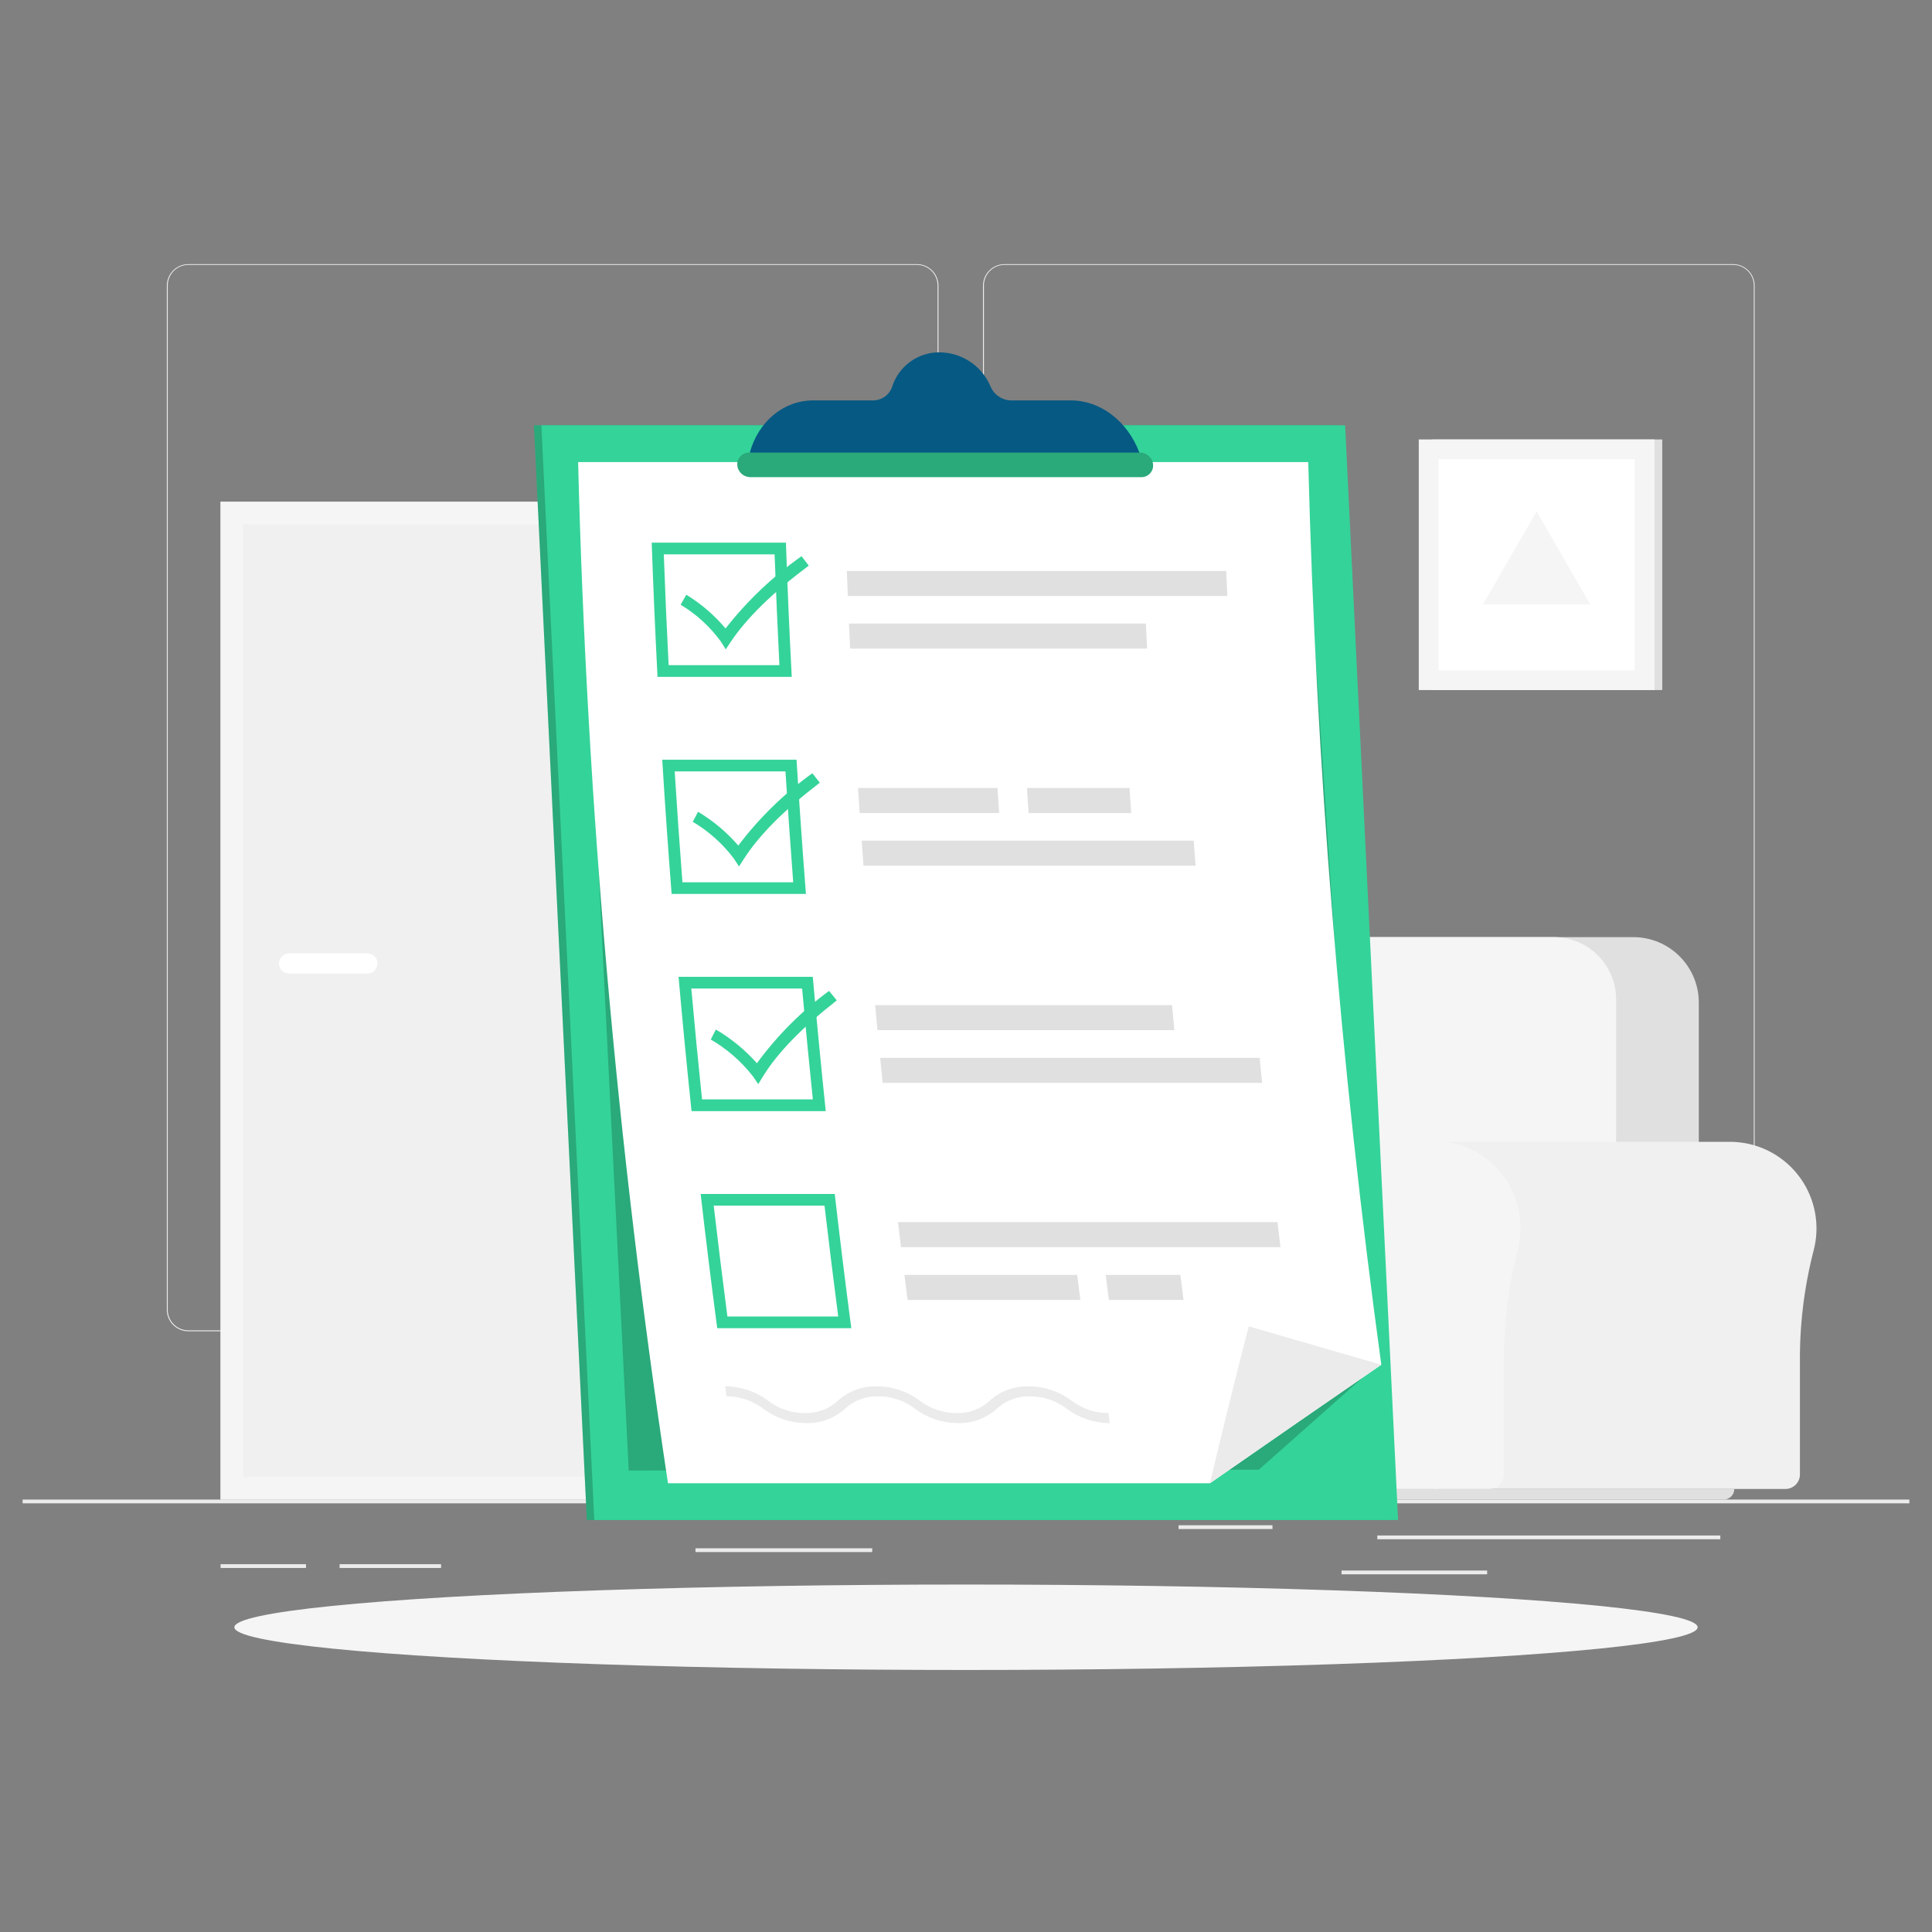 <?xml version="1.0" encoding="UTF-8"?>
<svg width="512px" height="512px" viewBox="0 0 512 512" version="1.1" xmlns="http://www.w3.org/2000/svg" xmlns:xlink="http://www.w3.org/1999/xlink">
    <rect x="0" y="0" width="512" height="512" fill="#808080" stroke="none"/>
    <title>omezeni-dle-adres</title>
    <g id="omezeni-dle-adres" stroke="none" stroke-width="1" fill="none" fill-rule="evenodd">
        <g transform="translate(6, 70)" fill-rule="nonzero">
            <g id="freepik--background-complete--inject-2" transform="translate(0, 0)">
                <rect id="Rectangle_1325" fill="#EBEBEB" x="0" y="327.399" width="500" height="1"></rect>
                <rect id="Rectangle_1326" fill="#EBEBEB" x="359" y="336.92" width="90.9" height="1"></rect>
                <rect id="Rectangle_1327" fill="#EBEBEB" x="306.33" y="334.21" width="24.891" height="1"></rect>
                <rect id="Rectangle_1328" fill="#EBEBEB" x="349.521" y="346.21" width="38.59" height="1"></rect>
                <rect id="Rectangle_1329" fill="#EBEBEB" x="52.459" y="344.53" width="22.64" height="1"></rect>
                <rect id="Rectangle_1330" fill="#EBEBEB" x="84" y="344.53" width="26.89" height="1"></rect>
                <rect id="Rectangle_1331" fill="#EBEBEB" x="178.309" y="340.31" width="46.84" height="1"></rect>
                <path d="M236.999,282.801 L43.909,282.801 C40.759,282.794 38.21,280.24 38.21,277.09 L38.21,5.66 C38.237,2.53 40.779,0.006 43.909,0 L236.999,0 C240.153,0 242.709,2.557 242.709,5.71 L242.709,277.09 C242.709,280.244 240.153,282.801 236.999,282.801 Z M43.909,0.2 C40.897,0.206 38.46,2.649 38.46,5.66 L38.46,277.09 C38.46,280.102 40.897,282.544 43.909,282.551 L236.999,282.551 C240.013,282.546 242.454,280.104 242.459,277.09 L242.459,5.66 C242.454,2.646 240.013,0.205 236.999,0.2 L43.909,0.2 Z" id="Path_2602" fill="#EBEBEB"></path>
                <path d="M453.311,282.801 L260.211,282.801 C257.06,282.795 254.506,280.242 254.501,277.09 L254.501,5.66 C254.534,2.528 257.079,0.005 260.211,0 L453.311,0 C456.437,0.011 458.973,2.534 459,5.66 L459,277.09 C459,280.236 456.456,282.789 453.311,282.801 Z M260.211,0.2 C257.198,0.205 254.756,2.646 254.751,5.66 L254.751,277.09 C254.756,280.104 257.198,282.546 260.211,282.551 L453.311,282.551 C456.324,282.546 458.766,280.104 458.771,277.09 L458.771,5.66 C458.766,2.646 456.324,0.205 453.311,0.2 L260.211,0.2 Z" id="Path_2603" fill="#EBEBEB"></path>
                <rect id="Rectangle_1332" fill="#F0F0F0" transform="translate(112.23, 195.185) rotate(180) translate(-112.23, -195.185)" x="52.45" y="62.979" width="119.56" height="264.411"></rect>
                <rect id="Rectangle_1333" fill="#F5F5F5" transform="translate(109.404, 195.185) rotate(180) translate(-109.404, -195.185)" x="52.459" y="62.979" width="113.89" height="264.411"></rect>
                <polygon id="Rectangle_1334" fill="#F0F0F0" transform="translate(109.405, 195.195) rotate(90) translate(-109.405, -195.195)" points="-16.8 144.25 235.611 144.25 235.611 246.14 -16.8 246.14"></polygon>
                <path d="M91.379,187.999 L70.61,187.999 C69.137,187.994 67.945,186.801 67.94,185.329 L67.94,185.329 C67.945,183.856 69.137,182.663 70.61,182.658 L91.379,182.658 C92.852,182.663 94.045,183.856 94.05,185.329 L94.05,185.329 C94.045,186.801 92.852,187.994 91.379,187.999 Z" id="Path_2604" fill="#FFFFFF"></path>
                <polygon id="Rectangle_1335" fill="#F0F0F0" transform="translate(59.239, 195.195) rotate(90) translate(-59.239, -195.195)" points="-66.966 194.414 185.444 194.414 185.444 195.975 -66.966 195.975"></polygon>
                <rect id="Rectangle_1336" fill="#F0F0F0" transform="translate(236.929, 283.781) rotate(180) translate(-236.929, -283.781)" x="228.029" y="245.18" width="17.8" height="77.201"></rect>
                <rect id="Rectangle_1337" fill="#F0F0F0" transform="translate(198.521, 324.835) rotate(180) translate(-198.521, -324.835)" x="154.631" y="322.39" width="87.78" height="4.89"></rect>
                <rect id="Rectangle_1338" fill="#F5F5F5" x="151.21" y="245.19" width="76.82" height="77.201"></rect>
                <rect id="Rectangle_1339" fill="#F0F0F0" x="158.2" y="254.689" width="62.821" height="25.32"></rect>
                <rect id="Rectangle_1340" fill="#F0F0F0" x="158.2" y="287.56" width="62.821" height="25.32"></rect>
                <path d="M182.561,256.821 L196.671,256.821 C197.624,256.816 198.396,256.044 198.401,255.09 L198.401,255.09 C198.401,254.133 197.628,253.355 196.671,253.35 L182.561,253.35 C181.604,253.355 180.83,254.133 180.83,255.09 L180.83,255.09 C180.836,256.044 181.607,256.816 182.561,256.821 L182.561,256.821 Z" id="Path_2605" fill="#F5F5F5"></path>
                <path d="M182.561,289.699 L196.671,289.699 C197.613,289.694 198.38,288.94 198.401,287.998 L198.401,287.998 C198.396,287.044 197.624,286.272 196.671,286.267 L182.561,286.267 C181.607,286.272 180.836,287.044 180.83,287.998 L180.83,287.998 C180.852,288.94 181.619,289.694 182.561,289.699 L182.561,289.699 Z" id="Path_2606" fill="#F5F5F5"></path>
                <path d="M195.47,243.672 L195.47,243.672 C194.743,243.666 194.155,243.078 194.149,242.351 L194.149,202.241 C194.149,201.512 194.741,200.921 195.47,200.921 L195.47,200.921 C196.197,200.926 196.785,201.514 196.79,202.241 L196.79,242.351 C196.785,243.078 196.197,243.666 195.47,243.672 Z" id="Path_2607" fill="#F5F5F5"></path>
                <rect id="Rectangle_1341" fill="#F0F0F0" x="183.121" y="242.111" width="24.7" height="3.111"></rect>
                <path d="M202.303,219.67 L202.303,219.67 C201.942,219.67 201.648,219.381 201.643,219.02 L201.643,199 C201.648,198.638 201.94,198.345 202.303,198.34 L202.303,198.34 C202.665,198.345 202.958,198.638 202.963,199 L202.963,219.001 C202.965,219.178 202.897,219.348 202.773,219.474 C202.649,219.6 202.479,219.67 202.303,219.67 L202.303,219.67 Z" id="Path_2608" fill="#F0F0F0"></path>
                <path d="M176.26,205.9 C176.26,205.9 176.75,187 195.47,187 C214.19,187 214.678,205.88 214.678,205.88 L176.26,205.9 Z" id="Path_2609" fill="#F0F0F0"></path>
                <path d="M338.311,232.6 L338.311,232.6 C338.84,232.6 339.381,232.6 339.92,232.65 C351.356,233.477 360.437,242.6 361.21,254.04 C361.366,256.554 361.114,259.077 360.464,261.511 C357.957,271.273 356.747,281.323 356.864,291.401 L356.864,320.742 C356.867,321.768 356.46,322.753 355.734,323.478 C355.007,324.203 354.021,324.607 352.995,324.602 L259.87,324.602 L259.87,232.6 L338.311,232.6 Z" id="Path_2610" fill="#F0F0F0"></path>
                <path d="M236.921,255.551 C236.943,246.642 242.12,238.553 250.201,234.802 C258.281,231.051 267.802,232.318 274.621,238.051 C281.439,243.784 284.322,252.946 282.014,261.55 C279.515,271.314 278.308,281.363 278.424,291.441 L278.424,320.781 C278.424,321.804 278.017,322.784 277.292,323.506 C276.568,324.229 275.586,324.633 274.563,324.63 L245.154,324.63 C244.133,324.63 243.154,324.224 242.432,323.503 C241.711,322.781 241.305,321.802 241.305,320.781 L241.305,289.68 C241.39,280.229 240.192,270.81 237.745,261.681 C237.194,259.684 236.914,257.622 236.915,255.551 L236.921,255.551 Z" id="Path_2611" fill="#F5F5F5"></path>
                <rect id="Rectangle_1342" fill="#F0F0F0" transform="translate(333.294, 296.67) rotate(180) translate(-333.294, -296.67)" x="291.489" y="268.739" width="83.61" height="55.861"></rect>
                <path d="M332.291,178.35 L444.201,178.35 L444.201,264.019 C444.201,273.607 436.428,281.379 426.841,281.379 L349.651,281.379 C340.063,281.379 332.291,273.607 332.291,264.019 L332.291,178.35 Z" id="Path_2612" fill="#E0E0E0" transform="translate(388.246, 229.865) rotate(180) translate(-388.246, -229.865)"></path>
                <path d="M310.419,178.339 L422.329,178.339 L422.329,264.849 C422.329,273.979 414.928,281.379 405.799,281.379 L326.989,281.379 C317.859,281.379 310.459,273.979 310.459,264.849 L310.459,178.339 L310.419,178.339 Z" id="Path_2613" fill="#F5F5F5" transform="translate(366.374, 229.859) rotate(180) translate(-366.374, -229.859)"></path>
                <path d="M289.08,263.721 L366.15,263.721 C368.911,263.721 371.15,265.959 371.15,268.721 L371.15,281.391 C371.15,284.152 368.911,286.391 366.15,286.391 L289.08,286.391 C288.245,286.391 287.569,285.714 287.569,284.88 L287.569,265.213 C287.579,264.386 288.253,263.721 289.08,263.721 Z" id="Path_2614" fill="#E0E0E0" transform="translate(329.359, 275.056) rotate(180) translate(-329.359, -275.056)"></path>
                <path d="M452.451,232.6 L452.451,232.6 C452.981,232.6 453.51,232.6 454.06,232.65 C460.897,233.135 467.16,236.65 471.135,242.234 C475.11,247.818 476.381,254.886 474.6,261.505 C472.093,271.271 470.883,281.324 471.001,291.405 L471.001,320.745 C471.001,321.768 470.594,322.749 469.87,323.471 C469.145,324.193 468.164,324.597 467.141,324.595 L374.001,324.595 L374.001,232.6 L452.451,232.6 Z" id="Path_2615" fill="#F0F0F0"></path>
                <path d="M351.061,255.551 C350.93,243.08 360.787,232.79 373.252,232.385 C385.716,231.979 396.221,241.606 396.902,254.059 C397.058,256.573 396.806,259.096 396.156,261.53 C393.649,271.292 392.439,281.342 392.556,291.42 L392.556,320.749 C392.556,322.875 390.833,324.598 388.707,324.598 L359.291,324.598 C357.165,324.598 355.442,322.875 355.442,320.749 L355.442,289.68 C355.527,280.23 354.335,270.812 351.898,261.681 C351.347,259.684 351.068,257.622 351.068,255.551 L351.061,255.551 Z" id="Path_2616" fill="#F5F5F5"></path>
                <path d="M261.5,327.397 L450.81,327.397 C452.355,327.397 453.607,326.145 453.607,324.6 L258.71,324.6 C258.71,326.145 259.962,327.397 261.507,327.397 L261.5,327.397 Z" id="Path_2617" fill="#E0E0E0"></path>
                <rect id="Rectangle_1343" fill="#E0E0E0" transform="translate(404.066, 79.665) rotate(180) translate(-404.066, -79.665)" x="373.62" y="46.46" width="60.89" height="66.41"></rect>
                <rect id="Rectangle_1344" fill="#F5F5F5" transform="translate(401.224, 79.665) rotate(180) translate(-401.224, -79.665)" x="369.99" y="46.46" width="62.47" height="66.41"></rect>
                <polygon id="Rectangle_1345" fill="#FFFFFF" transform="translate(401.214, 79.666) rotate(90) translate(-401.214, -79.666)" points="373.239 53.661 429.189 53.661 429.189 105.671 373.239 105.671"></polygon>
                <polygon id="Path_2618" fill="#F5F5F5" points="401.219 65.521 415.439 90.162 386.999 90.162"></polygon>
                <rect id="Rectangle_1346" fill="#E0E0E0" transform="translate(318.645, 118.434) rotate(180) translate(-318.645, -118.434)" x="288.199" y="85.229" width="60.89" height="66.41"></rect>
                <rect id="Rectangle_1347" fill="#F5F5F5" transform="translate(315.805, 118.434) rotate(180) translate(-315.805, -118.434)" x="284.57" y="85.229" width="62.47" height="66.41"></rect>
                <polygon id="Rectangle_1348" fill="#FFFFFF" transform="translate(315.795, 118.435) rotate(90) translate(-315.795, -118.435)" points="287.82 92.43 343.77 92.43 343.77 144.44 287.82 144.44"></polygon>
                <path d="M309.44,128.41 L303.27,117.721 C301.962,115.45 301.964,112.654 303.276,110.385 C304.587,108.116 307.008,106.719 309.629,106.718 L321.999,106.718 C324.619,106.72 327.039,108.118 328.352,110.385 C329.665,112.653 329.671,115.447 328.369,117.721 L322.198,128.41 C320.889,130.699 318.455,132.111 315.818,132.111 C313.182,132.111 310.747,130.699 309.439,128.41 L309.44,128.41 Z" id="Path_2619" fill="#F5F5F5"></path>
            </g>
            <g id="freepik--Shadow--inject-2" transform="translate(56.111, 349.92)" fill="#F5F5F5">
                <ellipse id="freepik--path--inject-2" cx="193.89" cy="11.32" rx="193.89" ry="11.32"></ellipse>
            </g>
            <g id="freepik--Checklist--inject-2" transform="translate(135.495, 23.37)">
                <polygon id="Path_2620" fill="#34D399" points="213.007 19.34 0 19.34 14.024 309.441 227.033 309.441"></polygon>
                <polygon id="Path_2621" fill="#000000" opacity="0.2" points="213.007 19.34 0 19.34 14.024 309.441 227.033 309.441"></polygon>
                <polygon id="Path_2622" fill="#34D399" points="214.984 19.34 1.967 19.34 15.995 309.441 229.01 309.441"></polygon>
                <polygon id="Path_2623" fill="#000000" opacity="0.2" points="203.739 29.098 11.708 29.098 25.126 296.337 192.104 296.115 219.853 271.517"></polygon>
                <path d="M205.206,29.089 C207.254,109.12 213.717,188.976 224.566,268.294 C209.35,278.766 194.21,289.239 179.148,299.712 L35.53,299.712 C21.974,210.087 14.018,119.704 11.708,29.089 L205.206,29.089 Z" id="Path_2624" fill="#FFFFFF"></path>
                <path d="M224.558,268.294 C209.342,278.767 194.203,289.24 179.141,299.712 C182.431,285.851 185.859,271.989 189.426,258.125 L224.558,268.294 Z" id="Path_2625" fill="#EBEBEB"></path>
                <path d="M63.779,53.54 C64.142,63.323 64.567,73.112 65.055,82.906 L35.696,82.906 C35.198,73.11 34.773,63.322 34.42,53.54 L63.777,53.54 M66.77,50.444 L31.214,50.444 C31.627,62.291 32.141,74.144 32.757,86.002 L68.326,86.002 C67.704,74.149 67.19,62.296 66.783,50.444 L66.77,50.444 Z" id="Path_2626" fill="#34D399"></path>
                <path d="M183.742,64.565 L83.185,64.565 C83.092,62.357 83.01,60.14 82.926,57.93 L183.473,57.93 C183.557,60.138 183.648,62.357 183.742,64.565 Z" id="Path_2627" fill="#E0E0E0"></path>
                <path d="M162.495,78.518 L83.797,78.518 C83.694,76.301 83.584,74.093 83.491,71.883 L162.176,71.883 L162.495,78.518 Z" id="Path_2628" fill="#E0E0E0"></path>
                <path d="M66.662,111.055 C67.284,120.85 67.968,130.645 68.714,140.44 L39.357,140.44 C38.599,130.644 37.916,120.849 37.305,111.055 L66.672,111.055 M69.573,107.959 L34.006,107.959 C34.733,119.818 35.562,131.677 36.492,143.535 L72.087,143.535 C71.163,131.682 70.332,119.823 69.592,107.959 L69.573,107.959 Z" id="Path_2629" fill="#34D399"></path>
                <path d="M123.289,122.087 L86.327,122.087 C86.18,119.87 86.022,117.662 85.884,115.443 L122.846,115.443 C122.985,117.66 123.133,119.868 123.289,122.087 Z" id="Path_2630" fill="#E0E0E0"></path>
                <path d="M158.284,122.087 L131.107,122.087 C130.96,119.87 130.801,117.662 130.663,115.443 L157.84,115.443 C157.978,117.66 158.127,119.868 158.284,122.087 Z" id="Path_2631" fill="#E0E0E0"></path>
                <path d="M175.342,136.05 L87.344,136.05 C87.178,133.832 87.021,131.624 86.853,129.405 L174.852,129.405 C175.018,131.624 175.176,133.83 175.342,136.05 Z" id="Path_2632" fill="#E0E0E0"></path>
                <path d="M71.071,168.596 C71.952,178.391 72.901,188.186 73.917,197.981 L44.55,197.981 C43.533,188.185 42.585,178.39 41.704,168.596 L71.071,168.596 M73.898,165.5 L38.331,165.5 C39.378,177.364 40.523,189.226 41.768,201.086 L77.335,201.086 C76.103,189.221 74.957,177.359 73.898,165.5 L73.898,165.5 Z" id="Path_2633" fill="#34D399"></path>
                <polygon id="Path_2634" fill="#E0E0E0" points="192.324 186.957 91.75 186.957 92.416 193.593 192.982 193.593"></polygon>
                <path d="M169.121,172.993 L90.423,172.993 C90.626,175.201 90.829,177.418 91.042,179.628 L169.725,179.628 C169.527,177.418 169.317,175.229 169.121,172.993 Z" id="Path_2635" fill="#E0E0E0"></path>
                <path d="M77.01,226.137 C78.157,235.932 79.367,245.724 80.641,255.512 L51.275,255.512 C49.999,245.729 48.789,235.937 47.644,226.137 L77.01,226.137 M79.784,223.041 L44.188,223.041 C45.544,234.905 47.007,246.761 48.578,258.608 L84.108,258.608 C82.549,246.761 81.086,234.905 79.718,223.041 L79.784,223.041 Z" id="Path_2636" fill="#34D399"></path>
                <path d="M197.851,237.143 L97.285,237.143 C97.017,234.926 96.75,232.716 96.491,230.499 L197.048,230.499 C197.316,232.744 197.568,234.956 197.851,237.143 Z" id="Path_2637" fill="#E0E0E0"></path>
                <path d="M144.81,251.124 L99.033,251.124 C98.746,248.916 98.473,246.699 98.192,244.489 L143.969,244.489 C144.247,246.697 144.525,248.914 144.81,251.124 Z" id="Path_2638" fill="#E0E0E0"></path>
                <path d="M172.144,251.124 L152.376,251.124 C152.089,248.916 151.817,246.699 151.535,244.489 L171.303,244.489 C171.581,246.697 171.894,248.914 172.144,251.124 Z" id="Path_2639" fill="#E0E0E0"></path>
                <path d="M50.842,78.712 L49.537,76.642 C46.678,72.708 43.054,69.392 38.883,66.892 L40.375,64.24 C44.309,66.63 47.823,69.649 50.779,73.177 C56.528,65.851 63.313,59.402 70.92,54.03 L72.833,56.525 C63.167,63.761 56.403,70.387 52.133,76.763 L50.842,78.712 Z" id="Path_2640" fill="#34D399"></path>
                <path d="M54.352,136.244 L52.994,134.174 C50.035,130.237 46.33,126.921 42.09,124.415 L43.504,121.763 C47.513,124.155 51.111,127.177 54.158,130.714 C59.706,123.381 66.322,116.921 73.786,111.549 C74.442,112.381 75.108,113.212 75.763,114.053 C66.291,121.298 59.702,127.915 55.609,134.3 C55.184,134.94 54.768,135.596 54.352,136.244 Z" id="Path_2641" fill="#34D399"></path>
                <path d="M59.454,193.934 L58.041,191.864 C54.974,187.93 51.181,184.62 46.868,182.114 C47.312,181.182 47.801,180.341 48.217,179.462 C52.288,181.856 55.961,184.872 59.102,188.399 C64.458,181.074 70.902,174.611 78.211,169.233 L80.263,171.738 C71.022,178.983 64.553,185.6 60.644,191.985 L59.454,193.934 Z" id="Path_2642" fill="#34D399"></path>
                <path d="M152.609,283.771 C148.512,283.759 144.527,282.431 141.243,279.982 C138.446,277.828 135.013,276.664 131.484,276.673 C128.221,276.568 125.049,277.757 122.659,279.982 C119.843,282.516 116.161,283.872 112.374,283.771 C108.28,283.761 104.297,282.432 101.017,279.982 C98.222,277.825 94.788,276.661 91.258,276.673 C87.995,276.566 84.822,277.756 82.434,279.982 C79.62,282.514 75.942,283.87 72.158,283.771 C68.061,283.758 64.077,282.429 60.792,279.982 C57.996,277.826 54.563,276.662 51.033,276.673 C50.913,275.741 50.783,274.9 50.66,274.012 C54.754,274.023 58.736,275.352 62.017,277.801 C64.81,279.955 68.239,281.119 71.766,281.11 C75.029,281.215 78.201,280.026 80.591,277.801 C83.411,275.267 87.095,273.911 90.885,274.012 C94.977,274.023 98.956,275.352 102.233,277.801 C105.029,279.955 108.462,281.119 111.992,281.11 C115.255,281.215 118.427,280.026 120.817,277.801 C123.637,275.267 127.321,273.911 131.111,274.012 C135.205,274.023 139.187,275.352 142.468,277.801 C145.264,279.957 148.697,281.121 152.227,281.11 C152.352,281.996 152.49,282.883 152.609,283.771 Z" id="Path_2643" fill="#EBEBEB"></path>
                <path d="M160.427,26.521 C157.303,18.204 150.086,12.743 142.324,12.743 L126.504,12.743 C124.098,12.722 121.935,11.268 121.007,9.047 C118.721,3.619 113.432,0.065 107.542,0.001 C101.821,-0.058 96.724,3.606 94.956,9.047 C94.236,11.274 92.149,12.772 89.809,12.743 L74.001,12.743 C66.23,12.743 59.538,18.232 57.23,26.521 L56.297,29.82 L161.65,29.82 L160.427,26.521 Z" id="Path_2644" fill="#065983"></path>
                <path d="M160.99,33.071 L57.302,33.071 C55.488,33.049 54,31.629 53.893,29.818 L53.893,29.818 C53.848,28.971 54.154,28.142 54.74,27.528 C55.326,26.914 56.14,26.569 56.989,26.575 L160.677,26.575 C162.487,26.596 163.974,28.011 164.086,29.818 L164.086,29.818 C164.134,30.668 163.829,31.499 163.242,32.115 C162.656,32.731 161.841,33.077 160.99,33.071 L160.99,33.071 Z" id="Path_2645" fill="#34D399"></path>
                <path d="M160.99,33.071 L57.302,33.071 C55.488,33.049 54,31.629 53.893,29.818 L53.893,29.818 C53.848,28.971 54.154,28.142 54.74,27.528 C55.326,26.914 56.14,26.569 56.989,26.575 L160.677,26.575 C162.487,26.596 163.974,28.011 164.086,29.818 L164.086,29.818 C164.134,30.668 163.829,31.499 163.242,32.115 C162.656,32.731 161.841,33.077 160.99,33.071 L160.99,33.071 Z" id="Path_2646" fill="#000000" opacity="0.2"></path>
            </g>
        </g>
    </g>
</svg>